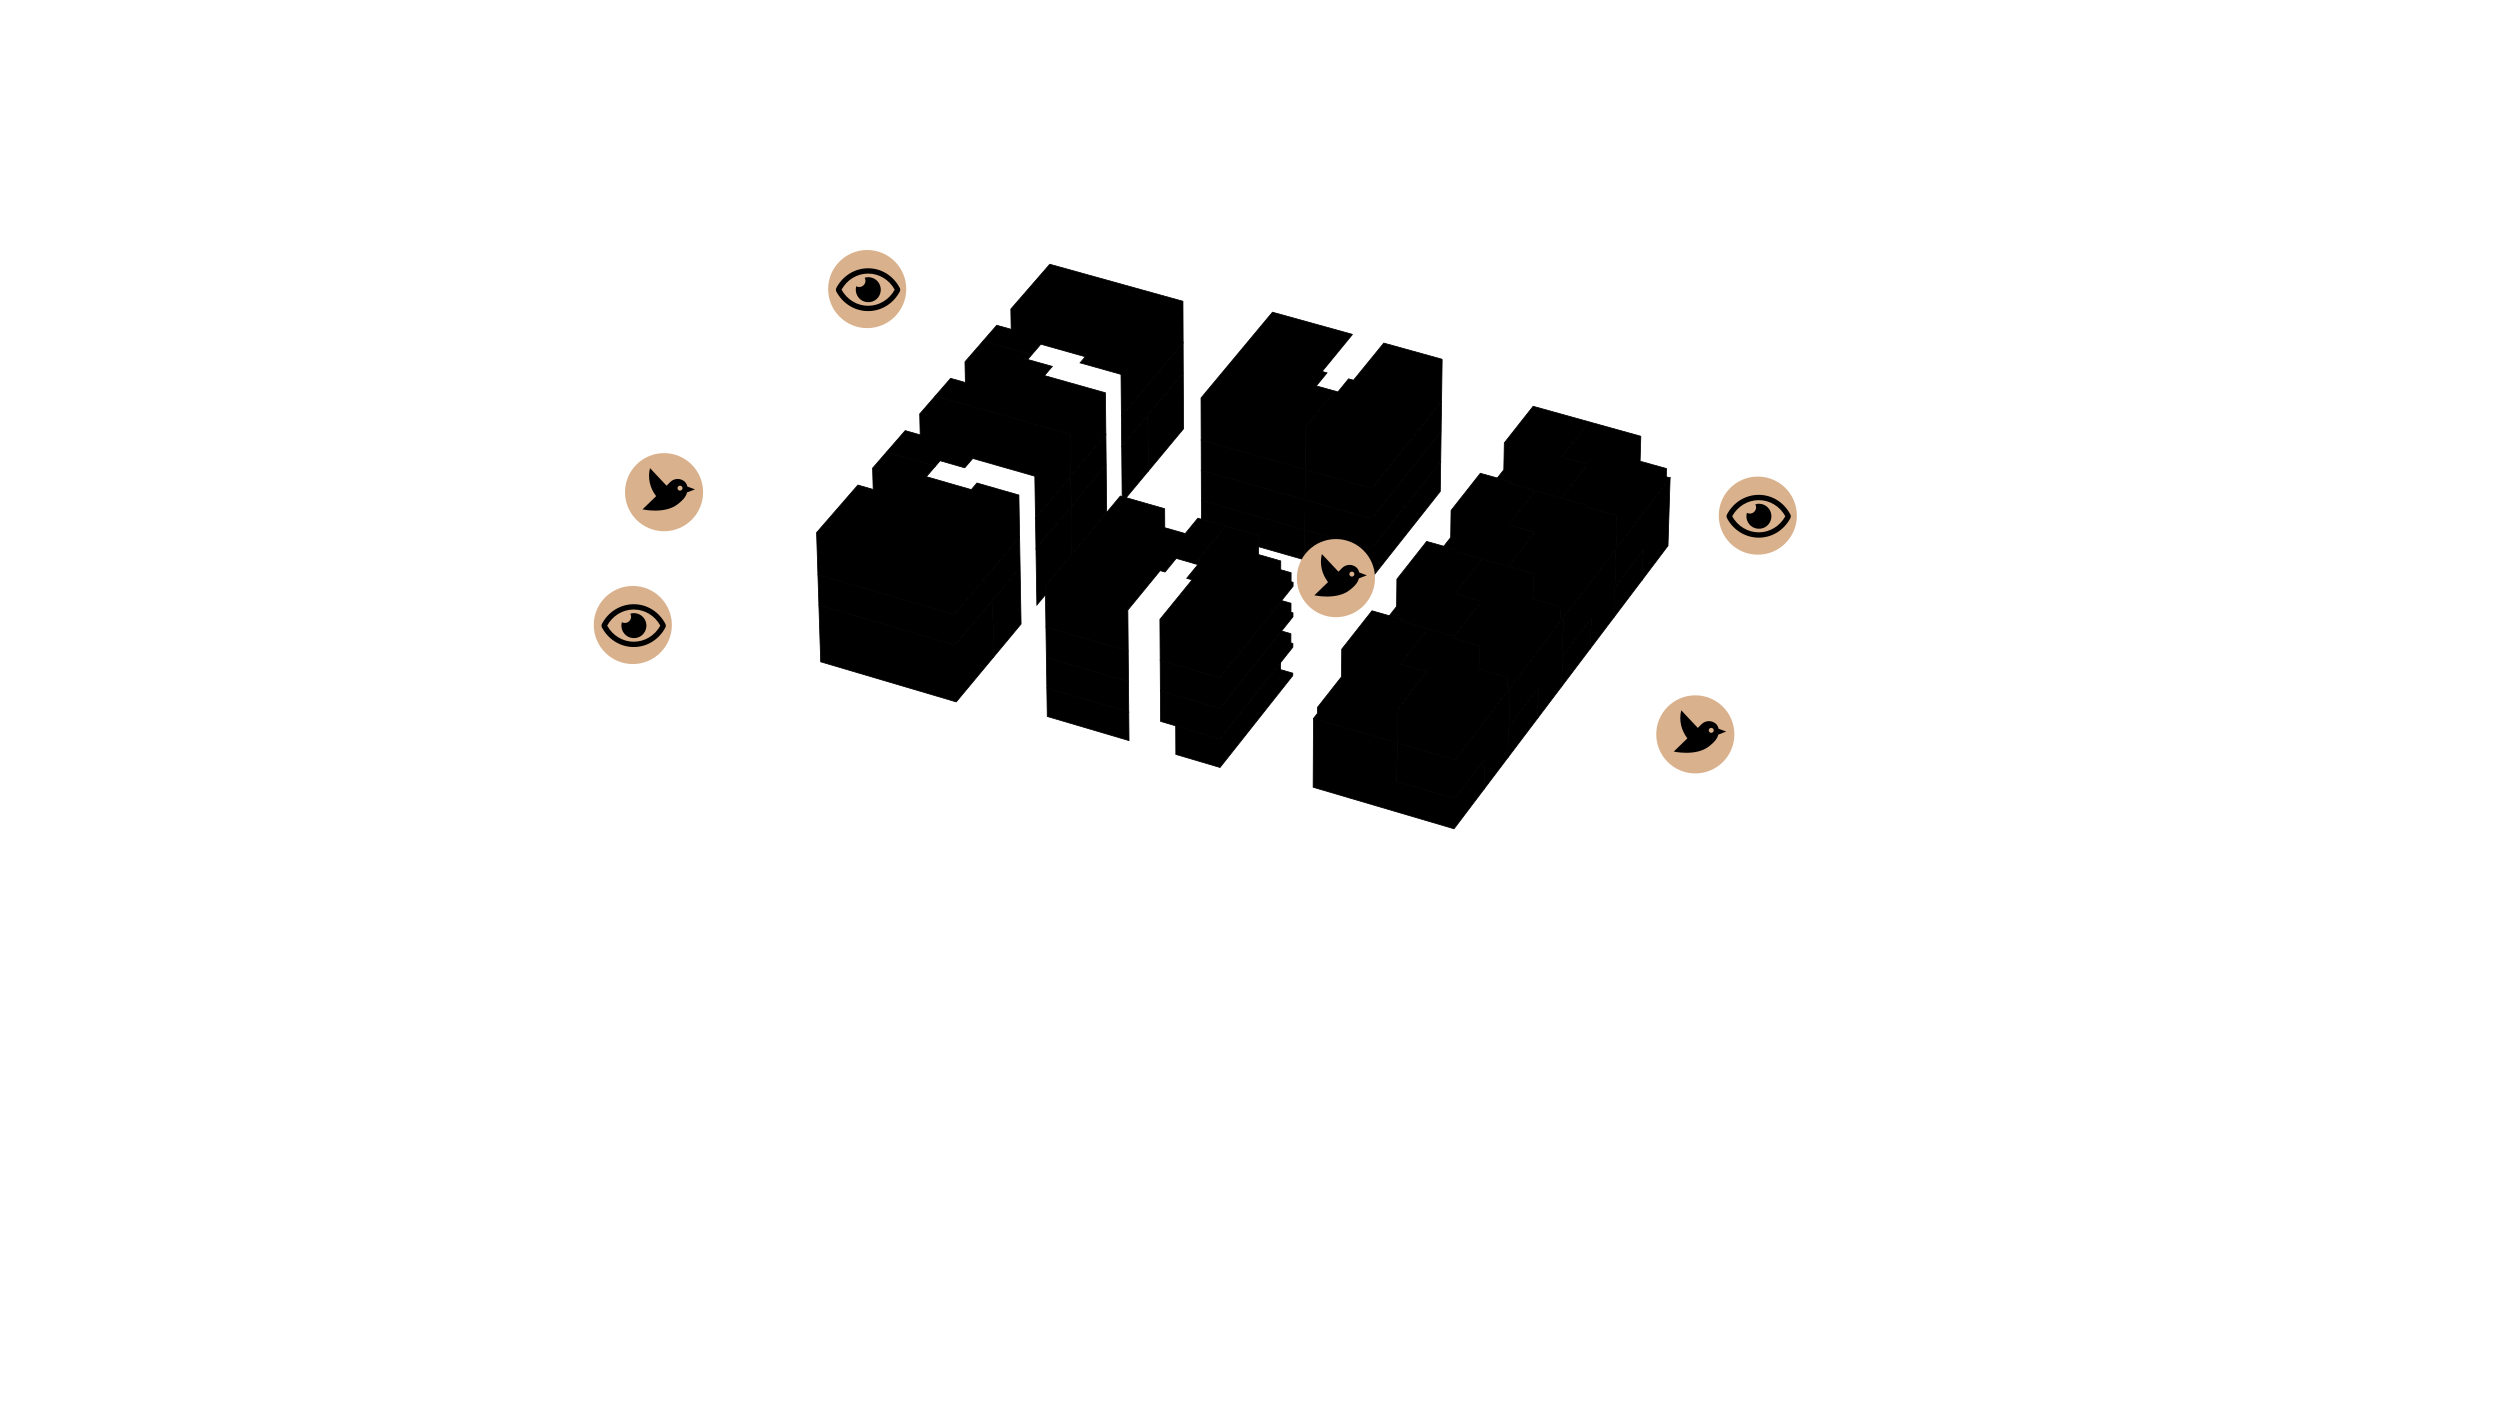 ﻿<?xml version="1.0" encoding="utf-8"?>
<svg viewBox="0, 0, 1600, 900" xmlns="http://www.w3.org/2000/svg" xmlns:xlink="http://www.w3.org/1999/xlink"
  version="1.1">
  <g id="7c0d8c4f-7c9d-4d42-bf3b-fda710cee7c2" data-name="251_1" data-visibility-best="true">
    <path
      d="M922.055 295.356 L921.785 314.494 L877.452 370.516 L835.052 358.371 L835.132 339.157 L877.626 351.28 L922.055 295.356"
      style="stroke:#000000;stroke-width:0.5;" />
  </g>
  <g id="c56b15bb-5083-4319-a9e1-e45c6aff10b2" data-name="251_2" data-visibility-best="false">
    <path
      d="M835.132 339.157 L835.052 358.371 L805.448 349.892 L805.453 342.749 L768.93 332.303 L768.888 320.258 L835.132 339.157"
      style="stroke:#000000;stroke-width:0.5;" />
  </g>
  <g id="d7d40796-fc85-432c-abae-813af65db305" data-name="221_1" data-visibility-best="false">
    <path
      d="M819.522 428.532 L827.39 430.82 L827.385 432.367 L780.823 491.188 L752.545 482.843 L752.445 464.548 L780.783 472.881 L819.533 424.108 L819.522 428.532"
      style="stroke:#000000;stroke-width:0.5;" />
  </g>
  <g id="0e590d33-5c9b-4d4e-a844-20683df11be2" data-name="221_2" data-visibility-best="false">
    <path d="M722.407 455.715 L722.571 473.996 L670.253 458.555 L669.977 440.297 L722.407 455.715"
      style="stroke:#000000;stroke-width:0.5;" />
  </g>
  <g id="460e4418-1c40-4b6b-92d1-5f119b88efce" data-name="241_2" data-visibility-best="false">
    <path d="M734.642 265.595 L734.907 301.527 L720.762 318.526 L718.183 317.788 L717.883 285.585 L734.642 265.595"
      style="stroke:#000000;stroke-width:0.5;" />
  </g>
  <g id="fb0debf2-2690-436a-8e23-e9b90de39318" data-name="231_2" data-visibility-best="false">
    <path d="M652.871 363.126 L653.484 399.376 L635.944 420.456 L635.254 384.139 L652.871 363.126"
      style="stroke:#000000;stroke-width:0.5;" />
  </g>
  <g id="13f61a5b-50e4-46c9-b33a-a602628942b6" data-name="241_1" data-visibility-best="false">
    <path d="M757.294 238.577 L757.465 274.418 L734.907 301.527 L734.642 265.595 L757.294 238.577"
      style="stroke:#000000;stroke-width:0.5;" />
  </g>
  <g id="9a3747e9-f18d-4c49-ace4-69f7e835471c" data-name="231_1" data-visibility-best="false">
    <path
      d="M635.254 384.139 L635.944 420.456 L612.002 449.227 L525.249 423.582 L524.09 387.256 L611.206 412.821 L635.254 384.139"
      style="stroke:#000000;stroke-width:0.5;" />
  </g>
  <g id="a7c6cef8-71b2-4f24-81b3-717c1031e0b4" data-name="241_3" data-visibility-best="false">
    <path d="M707.964 297.415 L708.283 327.939 L685.973 354.719 L685.572 324.122 L707.964 297.415"
      style="stroke:#000000;stroke-width:0.5;" />
  </g>
  <g id="2769dc51-05c8-4a35-bf4d-9d2db49d94ca" data-name="231_3" data-visibility-best="false">
    <path
      d="M685.572 324.122 L685.973 354.719 L668.994 375.1 L669.077 380.638 L663.587 387.236 L663.018 351.024 L685.572 324.122"
      style="stroke:#000000;stroke-width:0.5;" />
  </g>
  <g id="5c489b14-d905-47ac-a5ef-82a99ee20b50" data-name="252_4" data-visibility-best="false">
    <path d="M835.212 319.857 L835.132 339.157 L768.888 320.258 L768.821 300.991 L835.212 319.857"
      style="stroke:#000000;stroke-width:0.5;" />
  </g>
  <g id="62b79ce1-faf3-40ec-a572-05f65103b311" data-name="252_3" data-visibility-best="true">
    <path
      d="M922.327 276.133 L922.055 295.356 L877.626 351.28 L835.132 339.157 L835.212 319.857 L877.801 331.959 L922.327 276.133"
      style="stroke:#000000;stroke-width:0.5;" />
  </g>
  <g id="fc35a7de-e425-4800-8b76-4d42cdd806d5" data-name="222_3" data-visibility-best="false">
    <path
      d="M826.184 405.558 L826.166 411.449 L827.453 411.821 L827.445 414.149 L780.783 472.881 L742.774 461.704 L742.645 442.195 L780.741 453.354 L820.236 403.837 L826.184 405.558"
      style="stroke:#000000;stroke-width:0.5;" />
  </g>
  <g id="5236f9a9-281a-4512-bc5b-1e52d4241fd1" data-name="222_4" data-visibility-best="false">
    <path d="M722.232 436.216 L722.407 455.715 L669.977 440.297 L669.684 420.823 L722.232 436.216"
      style="stroke:#000000;stroke-width:0.5;" />
  </g>
  <g id="ee4734c1-d4c8-446a-80d1-c473f1f96e6e" data-name="211_2" data-visibility-best="false">
    <path d="M1051.09 371.026 L1033.03 394.91 L1033.55 375.743 L1051.65 351.898 L1051.09 371.026"
      style="stroke:#000000;stroke-width:0.5;" />
    <path
      d="M1050.13 279.2 L1049.674 295.167 L1066.59 299.891 L1066.428 305.14 L1068.87 305.824 L1052.36 327.481 L1051.58 328.496 L1034.22 351.274 L1034.4 344.762 L1034.8 329.96 L1015.26 324.461 L1016.05 323.44 L999.285 318.724 L1016.03 297.104 L999.449 292.462 L1016.97 269.97 L1050.13 279.2"
      style="stroke:#000000;stroke-width:0.5;" />
  </g>
  <g id="3c264e15-1e2a-4f93-b676-01cb7637bebb" data-name="211_5" data-visibility-best="false">
    <path
      d="M999.961 420.018 L999.511 439.258 L984.125 459.612 L984.542 440.338 L965.713 465.155 L966.194 440.498 L985.075 415.732 L1000.54 395.454 L999.961 420.018"
      style="stroke:#000000;stroke-width:0.5;" />
    <path
      d="M932.575 352.048 L931.766 353.081 L948.52 357.847 L931.235 380.04 L948.055 384.852 L930.635 407.338 L896.882 397.628 L897.727 396.548 L889.156 394.083 L893.824 388.13 L894.016 370.664 L913.059 346.498 L932.575 352.048"
      style="stroke:#000000;stroke-width:0.5;" />
  </g>
  <g id="5cc786a5-2720-491a-83b9-76670324269d" data-name="211_1" data-visibility-best="false">
    <path
      d="M1068.11 330.193 L1067.52 349.283 L1066.74 350.312 L1051.09 371.026 L1051.65 351.898 L1050.87 352.916 L1033.55 375.743 L1034.22 351.274 L1051.58 328.497 L1052.36 327.481 L1068.87 305.824 L1068.11 330.193"
      style="stroke:#000000;stroke-width:0.5;" />
    <path
      d="M1016.97 269.97 L999.449 292.462 L1016.03 297.104 L1000.07 317.706 L999.285 318.724 L966.004 309.359 L966.798 308.345 L958.267 305.945 L962.441 300.622 L962.763 283.419 L981.203 260.017 L1016.97 269.97"
      style="stroke:#000000;stroke-width:0.5;" />
  </g>
  <g id="23be32db-0e11-4e64-8a4e-c4faa0851f40" data-name="211_4" data-visibility-best="true">
    <path d="M1017.91 414.921 L999.511 439.258 L999.961 420.018 L1018.4 395.72 L1017.91 414.921"
      style="stroke:#000000;stroke-width:0.5;" />
    <path
      d="M1016.05 323.44 L1015.26 324.461 L1034.8 329.96 L1034.4 344.762 L1034.22 351.274 L1001.33 394.411 L1000.54 395.454 L998.901 394.987 L999.052 388.45 L981.046 383.31 L981.359 368.457 L982.16 367.418 L965.281 362.616 L982.347 340.588 L965.645 335.862 L982.641 314.04 L1016.05 323.44"
      style="stroke:#000000;stroke-width:0.5;" />
  </g>
  <g id="5190a30a-4ef1-4809-b311-80743a666582" data-name="211_8" data-visibility-best="true">
    <path
      d="M894.231 475.475 L893.956 500.204 L930.889 511.052 L950.076 485.764 L949.733 505.11 L930.589 530.437 L840.41 503.848 L840.624 459.807 L894.231 475.475"
      style="stroke:#000000;stroke-width:0.5;" />
    <path
      d="M930.58 407.322 L929.74 408.407 L946.796 413.315 L946.54 428.226 L964.715 433.472 L964.588 440.034 L966.194 440.498 L931.273 486.301 L894.231 475.475 L894.471 453.931 L913.078 429.913 L896.193 425.029 L913.755 402.482 L930.58 407.322"
      style="stroke:#000000;stroke-width:0.5;" />
  </g>
  <g id="19be4ed9-b159-4177-a07e-c6393d9bba0d" data-name="211_6" data-visibility-best="false">
    <path d="M984.125 459.612 L965.336 484.469 L965.713 465.155 L984.542 440.338 L984.125 459.612"
      style="stroke:#000000;stroke-width:0.5;" />
    <path
      d="M982.16 367.418 L981.359 368.457 L981.046 383.31 L999.052 388.45 L998.901 394.987 L1000.54 395.454 L985.075 415.732 L966.194 440.498 L964.588 440.034 L964.715 433.472 L946.54 428.226 L946.796 413.315 L929.795 408.422 L948.055 384.852 L931.235 380.04 L948.52 357.847 L982.16 367.418"
      style="stroke:#000000;stroke-width:0.5;" />
  </g>
  <g id="bd1af690-4bc5-40f9-bd25-5959dc4e439c" data-name="211_7" data-visibility-best="false">
    <path
      d="M965.336 484.469 L949.733 505.11 L950.076 485.764 L930.889 511.052 L893.956 500.204 L894.231 475.475 L931.273 486.301 L966.194 440.498 L965.336 484.469"
      style="stroke:#000000;stroke-width:0.5;" />
    <path
      d="M897.727 396.548 L896.882 397.628 L913.755 402.482 L896.193 425.029 L913.078 429.913 L894.471 453.931 L894.231 475.475 L840.624 459.807 L843.146 456.592 L843.166 452.737 L858.578 433.108 L858.701 415.483 L878.075 390.896 L897.727 396.548"
      style="stroke:#000000;stroke-width:0.5;" />
  </g>
  <g id="e090a027-d253-444c-bd2d-ce3767ad7b61" data-name="211_3" data-visibility-best="false">
    <path
      d="M1033.55 375.743 L1033.03 394.91 L1017.91 414.921 L1018.4 395.72 L999.961 420.018 L1000.54 395.454 L1019.02 371.208 L1034.22 351.274 L1033.55 375.743"
      style="stroke:#000000;stroke-width:0.5;" />
    <path
      d="M966.798 308.345 L966.004 309.359 L982.641 314.04 L965.645 335.862 L982.347 340.588 L965.281 362.616 L931.766 353.081 L932.575 352.048 L924.023 349.616 L928.431 343.994 L928.69 326.661 L947.419 302.892 L966.798 308.345"
      style="stroke:#000000;stroke-width:0.5;" />
  </g>
  <g id="105805c2-9e59-4170-890e-4ba51a9b1f97" data-name="233_4" data-visibility-best="false">
    <path
      d="M652.871 363.126 L611.206 412.821 L524.09 387.256 L523.469 367.82 L610.78 393.342 L652.543 343.732 L652.871 363.126"
      style="stroke:#000000;stroke-width:0.5;" />
  </g>
  <g id="f0298ff9-9c9b-47d8-965c-cf7514807ada" data-name="243_5" data-visibility-best="false">
    <path d="M707.964 297.415 L685.572 324.122 L685.32 304.796 L707.762 278.136 L707.964 297.415"
      style="stroke:#000000;stroke-width:0.5;" />
  </g>
  <g id="5fd5059b-33bb-430e-9faf-be6529638e89" data-name="233_5" data-visibility-best="false">
    <path d="M685.572 324.122 L663.018 351.024 L662.713 331.651 L685.32 304.796 L685.572 324.122"
      style="stroke:#000000;stroke-width:0.5;" />
  </g>
  <g id="2398bd72-000f-44c1-8f9c-210f6cb115ad" data-name="243_4" data-visibility-best="false">
    <path d="M757.294 238.577 L717.883 285.585 L717.703 266.327 L757.203 219.404 L757.294 238.577"
      style="stroke:#000000;stroke-width:0.5;" />
  </g>
  <g id="00f6b733-23e0-44f6-afef-1ff55cf72a4c" data-name="253_5" data-visibility-best="true">
    <path
      d="M922.599 256.825 L922.327 276.133 L877.801 331.959 L835.212 319.857 L835.293 300.471 L877.977 312.552 L922.599 256.825"
      style="stroke:#000000;stroke-width:0.5;" />
  </g>
  <g id="a6469303-7eef-4403-a06d-6b0046c5f317" data-name="253_6" data-visibility-best="false">
    <path d="M835.293 300.471 L835.212 319.857 L768.821 300.991 L768.754 281.638 L835.293 300.471"
      style="stroke:#000000;stroke-width:0.5;" />
  </g>
  <g id="82147371-2a20-4d87-a933-8bb91bc5c4c1" data-name="223_6" data-visibility-best="false">
    <path d="M722.057 416.628 L722.232 436.216 L669.684 420.823 L669.389 401.261 L722.057 416.628"
      style="stroke:#000000;stroke-width:0.5;" />
  </g>
  <g id="c97dd405-4cf2-4fc4-b6d1-61d556f7e2d4" data-name="223_5" data-visibility-best="false">
    <path
      d="M780.699 433.738 L820.241 384.357 L826.245 386.088 L826.227 391.833 L827.517 392.205 L827.509 394.719 L780.741 453.354 L742.645 442.195 L742.516 422.597 L780.699 433.738"
      style="stroke:#000000;stroke-width:0.5;" />
  </g>
  <g id="6879e8dd-49bc-4f36-8da0-ad12e4f6dcec" data-name="244_6" data-visibility-best="false">
    <path
      d="M660.314 227.036 L629.141 218.257 L637.913 208.162 L647.158 210.759 L646.934 197.781 L671.844 169.114 L757.076 192.809 L757.203 219.404 L717.703 266.327 L717.454 239.611 L691.227 232.23 L694.574 228.309 L666.107 220.306 L660.314 227.036"
      style="stroke:#000000;stroke-width:0.5;" />
  </g>
  <g id="1d74acb5-19a3-4219-bcd2-41ca8bc92074" data-name="234_7" data-visibility-best="false">
    <path
      d="M617.442 299.397 L601.664 294.875 L598.707 298.31 L567.386 289.325 L579.332 275.578 L588.931 278.322 L588.608 264.902 L598.577 253.43 L684.969 277.984 L685.32 304.796 L662.713 331.651 L662.29 304.773 L622.574 293.407 L617.442 299.397"
      style="stroke:#000000;stroke-width:0.5;" />
  </g>
  <g id="642ec7f8-63ed-480e-9411-eafb5b2bfc49" data-name="244_7" data-visibility-best="false">
    <path
      d="M629.141 218.257 L660.314 227.036 L657.712 230.059 L673.494 234.507 L668.466 240.377 L707.482 251.39 L707.762 278.136 L685.32 304.796 L684.969 277.984 L598.577 253.43 L608.398 242.128 L617.848 244.806 L617.574 231.568 L629.141 218.257"
      style="stroke:#000000;stroke-width:0.5;" />
  </g>
  <g id="64163aba-a3f1-4e43-ab06-7ea84778b733" data-name="234_6" data-visibility-best="false">
    <path
      d="M567.386 289.325 L598.707 298.31 L592.872 305.088 L621.643 313.357 L625.257 309.123 L652.087 316.825 L652.543 343.732 L610.78 393.342 L523.469 367.82 L522.609 340.855 L549.054 310.422 L558.842 313.246 L558.465 299.592 L567.386 289.325"
      style="stroke:#000000;stroke-width:0.5;" />
  </g>
  <g id="e8e8e7b2-8859-459a-aa9a-bd12ac25e0e9" data-name="224_8" data-visibility-best="false">
    <path
      d="M742.501 365.206 L721.822 390.432 L722.057 416.628 L669.389 401.261 L668.994 375.1 L717.017 317.455 L745.388 325.57 L745.463 337.731 L758.555 341.484 L766.628 331.645 L784.279 336.693 L764.627 360.775 L752.79 357.369 L745.632 366.11 L742.501 365.206"
      style="stroke:#000000;stroke-width:0.5;" />
  </g>
  <g id="74929e7d-5c8c-4aa1-98b1-a82b2afbeb8d" data-name="224_7" data-visibility-best="false">
    <path
      d="M784.279 336.693 L805.453 342.749 L805.444 354.918 L819.688 359.002 L819.675 364.625 L826.307 366.529 L826.289 372.304 L827.582 372.675 L827.573 375.201 L780.699 433.738 L742.516 422.597 L742.343 396.388 L762.941 371.101 L759.494 370.107 L766.633 361.353 L764.627 360.775 L784.279 336.693"
      style="stroke:#000000;stroke-width:0.5;" />
  </g>
  <g id="ab42a047-9bd3-4d46-b403-34dbad039ef6" data-name="254_8" data-visibility-best="false">
    <path
      d="M865.615 214.007 L846.171 237.722 L849.317 238.6 L842.457 246.974 L854.312 250.291 L835.405 273.46 L835.293 300.471 L768.754 281.638 L768.66 254.675 L814.388 199.793 L865.615 214.007"
      style="stroke:#000000;stroke-width:0.5;" />
  </g>
  <g id="418cf603-26b7-428b-b050-b6dfc70bb636" data-name="254_7" data-visibility-best="true">
    <path
      d="M922.978 229.925 L922.599 256.825 L877.977 312.552 L835.293 300.471 L835.405 273.46 L854.312 250.291 L856.258 250.836 L863.099 242.448 L866.251 243.328 L885.618 219.558 L922.978 229.925"
      style="stroke:#000000;stroke-width:0.5;" />
  </g>
  <g id="263_5862_1943_31405_94740" class="pano" data-type="static" transform="translate(530, -265)">
    <svg version="1.1" id="Ebene_1" xmlns="http://www.w3.org/2000/svg" xmlns:xlink="http://www.w3.org/1999/xlink"
      x="0px" y="0px" viewBox="0 0 50 50" width="50" style="enable-background:new 0 0 50 50;" xml:space="preserve">
      <circle cx="25" cy="25" r="25" fill="#D9B18D" stroke="none" />
      <path d="M25.6,17.4c-0.8,0-1.5,0.1-2.2,0.4c0.3,0.6,0.5,1.3,0.5,1.9c0,2.2-1.8,4-4,4c-0.7,0-1.3-0.2-1.9-0.5
          c-1.2,4.2,1.2,8.7,5.5,9.9s8.7-1.2,9.9-5.5c1.2-4.2-1.2-8.7-5.5-9.9C27.1,17.5,26.3,17.4,25.6,17.4z M45.9,24.4
          C42,16.8,34.4,11.7,25.6,11.7S9.1,16.8,5.2,24.4c-0.3,0.7-0.3,1.4,0,2.1C9.1,34,16.8,39.1,25.6,39.1S42,34,45.9,26.5
          C46.2,25.8,46.2,25,45.9,24.4z M25.6,35.7c-7,0-13.5-3.9-17-10.3c3.5-6.4,9.9-10.3,17-10.3s13.5,3.9,17,10.3
          C39.1,31.8,32.6,35.7,25.6,35.7z" />
    </svg>
  </g>
  <g id="254_-2890_-9084_-94858_-30184" class="pano" data-type="static" transform="translate(1100, -120)">
    <svg version="1.1" id="Ebene_1" xmlns="http://www.w3.org/2000/svg" xmlns:xlink="http://www.w3.org/1999/xlink"
      x="0px" y="0px" viewBox="0 0 50 50" width="50" style="enable-background:new 0 0 50 50;" xml:space="preserve">
      <circle cx="25" cy="25" r="25" fill="#D9B18D" stroke="none" />
      <path d="M25.6,17.4c-0.8,0-1.5,0.1-2.2,0.4c0.3,0.6,0.5,1.3,0.5,1.9c0,2.2-1.8,4-4,4c-0.7,0-1.3-0.2-1.9-0.5
          c-1.2,4.2,1.2,8.7,5.5,9.9s8.7-1.2,9.9-5.5c1.2-4.2-1.2-8.7-5.5-9.9C27.1,17.5,26.3,17.4,25.6,17.4z M45.9,24.4
          C42,16.8,34.4,11.7,25.6,11.7S9.1,16.8,5.2,24.4c-0.3,0.7-0.3,1.4,0,2.1C9.1,34,16.8,39.1,25.6,39.1S42,34,45.9,26.5
          C46.2,25.8,46.2,25,45.9,24.4z M25.6,35.7c-7,0-13.5-3.9-17-10.3c3.5-6.4,9.9-10.3,17-10.3s13.5,3.9,17,10.3
          C39.1,31.8,32.6,35.7,25.6,35.7z" />
    </svg>
  </g>
  <g id="15_7716_-2900_-35061_93289" class="pano" data-type="static" transform="translate(380, -50)">
    <svg version="1.1" id="Ebene_1" xmlns="http://www.w3.org/2000/svg" xmlns:xlink="http://www.w3.org/1999/xlink"
      x="0px" y="0px" viewBox="0 0 50 50" width="50" style="enable-background:new 0 0 50 50;" xml:space="preserve">
      <circle cx="25" cy="25" r="25" fill="#D9B18D" stroke="none" />
      <path d="M25.6,17.4c-0.8,0-1.5,0.1-2.2,0.4c0.3,0.6,0.5,1.3,0.5,1.9c0,2.2-1.8,4-4,4c-0.7,0-1.3-0.2-1.9-0.5
          c-1.2,4.2,1.2,8.7,5.5,9.9s8.7-1.2,9.9-5.5c1.2-4.2-1.2-8.7-5.5-9.9C27.1,17.5,26.3,17.4,25.6,17.4z M45.9,24.4
          C42,16.8,34.4,11.7,25.6,11.7S9.1,16.8,5.2,24.4c-0.3,0.7-0.3,1.4,0,2.1C9.1,34,16.8,39.1,25.6,39.1S42,34,45.9,26.5
          C46.2,25.8,46.2,25,45.9,24.4z M25.6,35.7c-7,0-13.5-3.9-17-10.3c3.5-6.4,9.9-10.3,17-10.3s13.5,3.9,17,10.3
          C39.1,31.8,32.6,35.7,25.6,35.7z" />
    </svg>
  </g>
  <g id="286_-943_10821_-99033_8630" class="pano" data-type="static" transform="translate(1060, 20)">
    <svg version="1.1" id="Ebene_1" xmlns="http://www.w3.org/2000/svg" xmlns:xlink="http://www.w3.org/1999/xlink"
      x="0px" y="0px" viewBox="0 0 50 50" width="50" style="enable-background:new 0 0 50 50;" xml:space="preserve">
      <circle cx="25" cy="25" r="25" fill="#D9B18D" stroke="none" />
      <path transform="scale(1.6) translate(5 3)" d="M23 11.5L19.95 10.37C19.69 9.22 19.04 8.56 19.04 8.56C17.4 6.92 14.75 6.92
              13.11 8.56L11.63 10.04L5 3C4 7 5 11 7.45 14.22L2 19.5C2 19.5 10.89 21.5 16.07 17.45C18.83
              15.29 19.45 14.03 19.84 12.7L23 11.5M17.71 11.72C17.32 12.11 16.68 12.11 16.29 11.72C15.9
              11.33 15.9 10.7 16.29 10.31C16.68 9.92 17.32 9.92 17.71 10.31C18.1 10.7 18.1 11.33 17.71 11.72Z" />
    </svg>
  </g>
  <g id="291_-659_15875_-98645_4092" class="pano" data-type="static" transform="translate(830, -80)">
    <svg version="1.1" id="Ebene_1" xmlns="http://www.w3.org/2000/svg" xmlns:xlink="http://www.w3.org/1999/xlink"
      x="0px" y="0px" viewBox="0 0 50 50" width="50" style="enable-background:new 0 0 50 50;" xml:space="preserve">
      <circle cx="25" cy="25" r="25" fill="#D9B18D" stroke="none" />
      <path transform="scale(1.6) translate(5 3)" d="M23 11.5L19.95 10.37C19.69 9.22 19.04 8.56 19.04 8.56C17.4 6.92 14.75 6.92
              13.11 8.56L11.63 10.04L5 3C4 7 5 11 7.45 14.22L2 19.5C2 19.5 10.89 21.5 16.07 17.45C18.83
              15.29 19.45 14.03 19.84 12.7L23 11.5M17.71 11.72C17.32 12.11 16.68 12.11 16.29 11.72C15.9
              11.33 15.9 10.7 16.29 10.31C16.68 9.92 17.32 9.92 17.71 10.31C18.1 10.7 18.1 11.33 17.71 11.72Z" />
    </svg>
  </g>
  <!--  VOGEL  -->
  <g id="285_-13944_4513_-30458_94114" class="pano" data-type="static" transform="translate(400, -135)">
    <svg version="1.1" id="Ebene_1" xmlns="http://www.w3.org/2000/svg" xmlns:xlink="http://www.w3.org/1999/xlink"
      x="0px" y="0px" viewBox="0 0 50 50" width="50" style="enable-background:new 0 0 50 50;" xml:space="preserve">
      <circle cx="25" cy="25" r="25" fill="#D9B18D" stroke="none" />
      <path transform="scale(1.6) translate(5 3)" d="M23 11.5L19.95 10.37C19.69 9.22 19.04 8.56 19.04 8.56C17.4 6.92 14.75 6.92
              13.11 8.56L11.63 10.04L5 3C4 7 5 11 7.45 14.22L2 19.5C2 19.5 10.89 21.5 16.07 17.45C18.83
              15.29 19.45 14.03 19.84 12.7L23 11.5M17.71 11.72C17.32 12.11 16.68 12.11 16.29 11.72C15.9
              11.33 15.9 10.7 16.29 10.31C16.68 9.92 17.32 9.92 17.71 10.31C18.1 10.7 18.1 11.33 17.71 11.72Z" />
    </svg>
  </g>
</svg>
